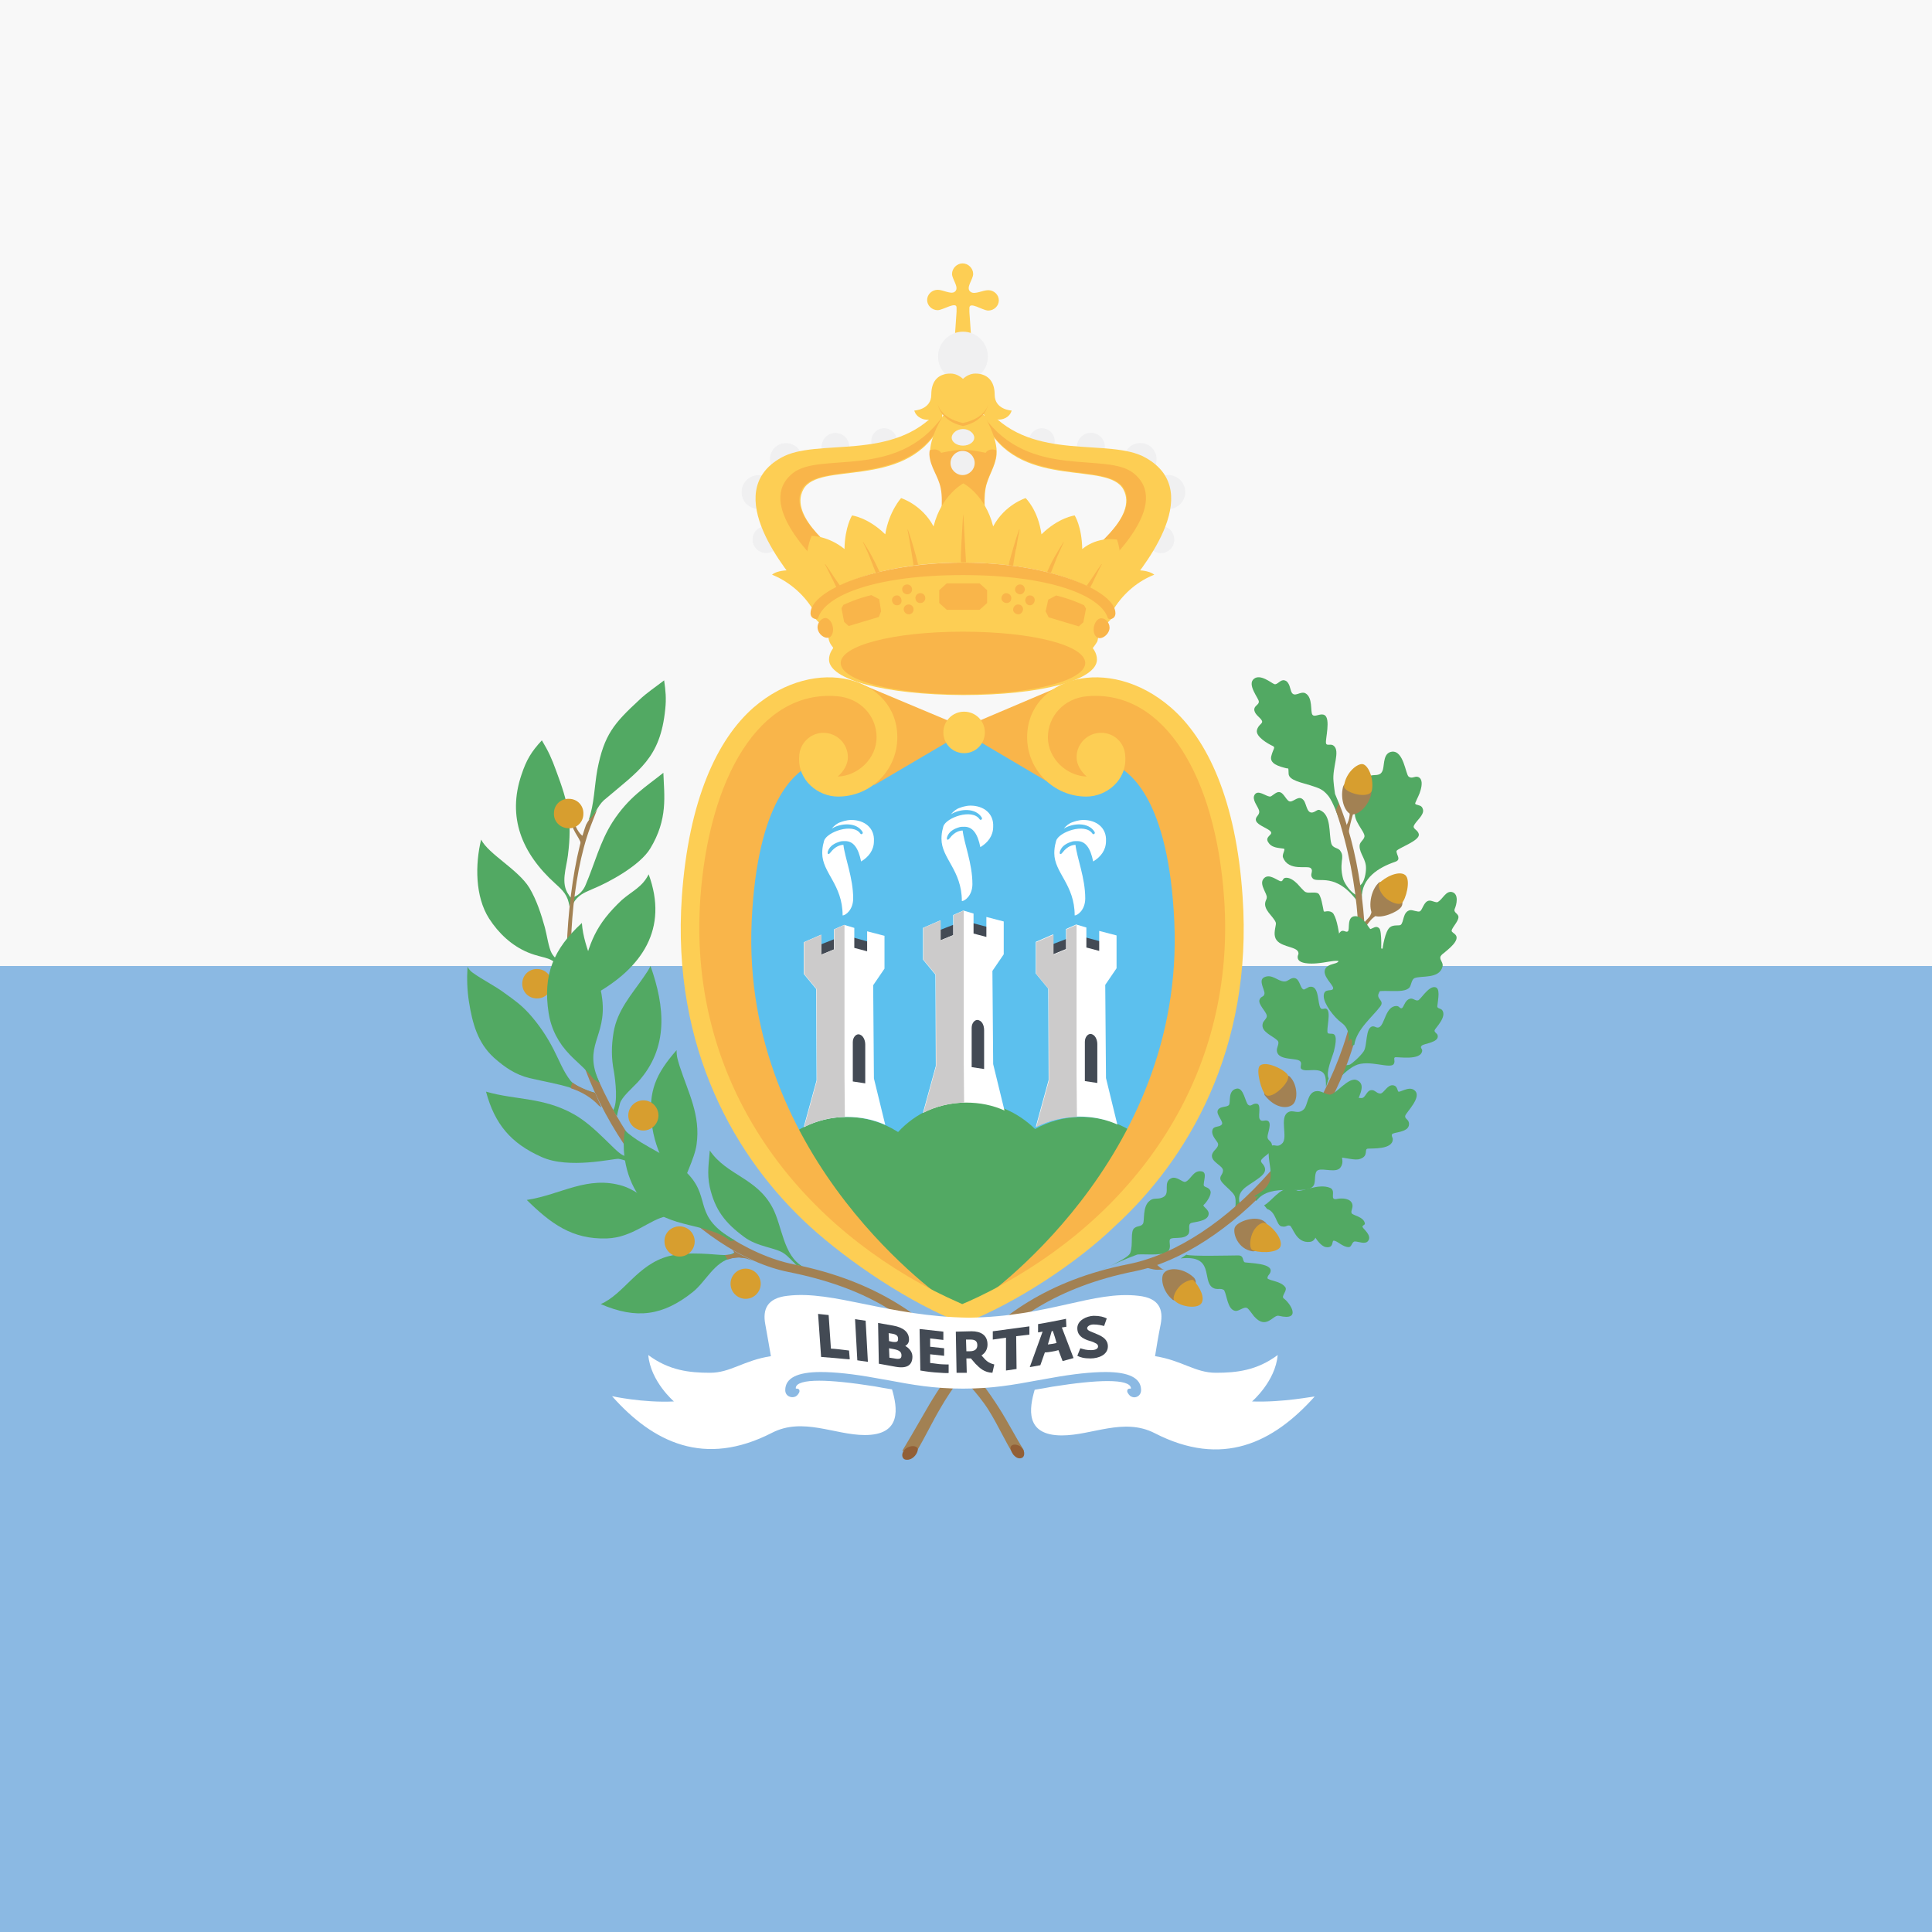 <?xml version="1.0" encoding="utf-8"?>
<!-- Generator: Adobe Illustrator 17.1.0, SVG Export Plug-In . SVG Version: 6.00 Build 0)  -->
<!DOCTYPE svg PUBLIC "-//W3C//DTD SVG 1.1//EN" "http://www.w3.org/Graphics/SVG/1.1/DTD/svg11.dtd">
<svg version="1.1" class="flag-sm" xmlns="http://www.w3.org/2000/svg" xmlns:xlink="http://www.w3.org/1999/xlink" x="0px" y="0px"
	 viewBox="0 0 512 512" style="enable-background:new 0 0 512 512;" xml:space="preserve">
<style type="text/css">
	.flag-sm .st0{fill:#8BB9E3;}
	.flag-sm .st1{fill:#F8F8F8;}
	.flag-sm .st2{fill:#52A963;}
	.flag-sm .st3{fill:#A28153;}
	.flag-sm .st4{fill:#F0F0F1;}
	.flag-sm .st5{fill:#D79E2F;}
	.flag-sm .st6{fill:#925F36;}
	.flag-sm .st7{fill:#FFFFFF;}
	.flag-sm .st8{fill:#FDCE54;}
	.flag-sm .st9{fill:#F9B54A;}
	.flag-sm .st10{fill:none;stroke:#FFFFFF;stroke-width:12.071;}
	.flag-sm .st11{fill:#5CC0EE;}
	.flag-sm .st12{fill:#434A54;}
	.flag-sm .st13{fill:#CCCBCB;}
</style>
<g>
	<rect x="0" y="256" class="st0" width="512" height="256"/>
	<rect x="0" y="0" class="st1" width="512" height="256"/>
	<g>
		<path id="path250_1_" class="st2" d="M151.9,239.4l0.2-1.7c1.4-0.5,2.6-1.9,3.1-3.2c2.4-5.6,3.8-11.4,7.1-16.6
			c4.3-6.7,8.9-9.4,13.5-13.1c0.2,6,1.3,12.2-3.5,20.1c-2.7,4.4-10.6,8.8-15.5,10.8C154.7,236.6,153.1,237.3,151.9,239.4
			L151.9,239.4z"/>
		<path id="path296_1_" class="st2" d="M151.6,238l-0.7,2.2c-0.4-2.9-1.6-4.1-3.7-6c-9-8.1-12.8-17.7-9-28.9
			c1.3-3.9,2.6-6.1,5.4-9.1c1.8,3,2.6,4.8,3.8,8.1c3.1,8.3,4.3,13,3.1,22.4c-0.4,3.3-2,7.4,0.2,10.4
			C150.9,237.5,151.2,237.9,151.6,238L151.6,238z"/>
		<path id="path188_1_" class="st2" d="M211,335.2c-0.8-0.8-2.3-2.4-3.2-3c-2.2-1.6-7-1.7-10.6-4.4c-5-3.7-7.7-7.1-9.1-13.2
			c-0.8-3.7-0.2-6.6,0-9.7c4.5,6.6,12.4,7.2,16.6,15.1c2.6,4.8,2.8,12.7,8.1,15.7L211,335.2L211,335.2z"/>
		<path id="path264_1_" class="st2" d="M162.5,294.2c1.3-2,0.6-7.8,0.2-10.2c-0.7-3.6-0.7-6.7-0.1-10.4c1-5.9,4.7-9.9,8-14.7
			c0.7-1,1.3-1.9,1.8-2.9c3.8,10.8,4.9,21.7-3.4,30.8c-1.3,1.4-4.3,4-4.7,5.6c-0.2,0.9-0.7,2.5-0.8,3.4l-0.6-0.8L162.5,294.2z"/>
		<path class="st3" d="M158.3,214.4c-0.1,0.4-2,2.2-3,4.2c-4.8,13.3-6.3,38.6-4.4,49.4c5.6,33.3,33.9,64.3,58.1,69.1
			c20.5,4.1,32.3,12,41.2,22.5c4.2,4.9,9,9.6,11.8,14.1c2.5,4,4.4,8.3,6.6,11.8c0.3,0.5,3-0.7,2.7-1.2c-2-3.2-4.1-7.3-6.5-11.1
			c-2.8-4.4-6.2-9-10.4-13.7c-9-10.2-22-20-43.9-24.4c-25.3-5.1-52.7-36.5-58.4-70c-1.8-10.6-0.8-32.3,4.4-46.1L158.3,214.4z"/>
		<path id="path540_1_" class="st4" d="M230.9,116.9c0-1.9,1.5-3.4,3.4-3.4c1.9,0,3.4,1.5,3.4,3.4c0,1.9-1.5,3.4-3.4,3.4
			C232.5,120.4,230.9,118.8,230.9,116.9z"/>
		<path id="path24_1_" class="st2" d="M360.9,238l-0.7-3.2c0.2-0.1,0.4-0.3,0.5-0.4c0.9-0.8,1.3-3.1,1.3-4.2c0.1-2.5-1.7-3.9-1.7-6
			c0-1.1,1.1-1.5,1.3-2.5c0.2-1.3-3.3-4.4-2.4-6.8c0.6-1.7,2.2-0.8,2.8-2.9c0.5-1.9-1.1-5.2,0.9-6.3c1.2-0.7,3,0.4,3.6-1.8
			c0.4-1.6,0.1-4.4,2.4-4.7c3.1-0.3,3.6,6,4.4,6.6c0.9,0.7,1.6-0.2,2.5,0.1c1.3,0.5,1,2.3,0.7,3.4c-0.3,1.2-0.9,2.2-1.4,3.4
			c-0.1,0.2-0.1,0.4,0.2,0.5c0.8,0.3,1.5,0.2,1.8,1.3c0.4,1.5-1.9,3.1-2.4,4.3c-0.4,0.9,1.1,1.1,1.3,2.3c0.3,1.7-5.4,3.6-5.9,4.4
			c-0.1,1.1,1.4,2.3-0.4,2.9C365.3,229.9,360.8,232.7,360.9,238L360.9,238z"/>
		<path id="path36_1_" class="st3" d="M361.3,247.2c0.5-1.5,0.8-2,2-3.4c0.6-0.7,2.1-1.7,2.1-1.7l-1.9-0.6c0,0-0.1,0.9-0.7,1.6
			c-0.7,0.8-1.8,1.9-1.8,1.9L361.3,247.2z"/>
		<path id="path50_1_" class="st2" d="M359.7,237.3l0.4,2.1c-6-8.6-10.9-5.2-12.2-6.6c-1-1.1,0.3-1.8-0.5-2.7
			c-0.8-0.9-5.9,1-7.4-2.9c-0.3-0.8,0.8-2.2,0.2-2.3c-1.3-0.2-3-0.2-3.9-1.4c-0.4-0.5-0.7-1.1-0.2-1.7c0.2-0.3,0.5-0.5,0.7-0.8
			c0.8-1.2-4-2.1-4-3.8c0-1,1.3-1.3,0.8-2.6c-0.4-1.1-1.9-2.8-1.1-4c0.9-1.4,2.9,0.4,4,0.5c0.5,0.1,1.5-1.2,2.4-1.2
			c1.4,0,2,2.6,3.1,2.5c1.1-0.1,2.3-1.8,3.5-0.3c0.8,1,0.8,3.9,2.7,3.1c0.5-0.2,1.1-0.8,1.6-0.5c3.1,1.3,2.3,6.2,3,8.8
			c0.4,1.4,1.9,1.1,2.4,2c0.3,0.4,0.5,0.9,0.5,1.4c0,0.4,0,0.8-0.1,1.3c-0.2,1.7-0.1,3.2,0.4,4.9
			C356.5,234.5,358.3,236.9,359.7,237.3L359.7,237.3z"/>
		<path id="path58_1_" class="st2" d="M361.5,263.6c1.2-0.1,2-2.3,2.4-3.3c0.5-1.3,0.7-2.6,0.8-3.9c0.1-2-1.3-5.5,1.7-5
			c0,0,0.6-4.7,2-5.7c0.9-0.7,2.4-0.3,2.8-0.6c0.9-0.7,0.5-3.5,2.5-3.9c0.7-0.1,2.1,0.6,2.6,0.3c0.7-0.4,1-2.5,2.3-2.8
			c0.8-0.2,2,0.7,2.5,0.3c1.2-0.7,2.1-3,3.7-2.6c1.9,0.5,1.2,3.4,0.7,4.5c-0.3,0.8,0.6,1.1,0.9,1.7c0.6,1.1-1.5,3-1.7,4
			c-0.1,0.4,0.8,0.8,1,1.1c1.4,1.5-2.2,4.1-3.1,4.9c-0.3,0.2-0.9,0.7-0.9,1.1c-0.1,0.8,0.8,1.4,0.6,2.4c-0.8,3.4-5.6,2.4-7.4,3.1
			c-0.8,0.3-0.9,1.8-1.3,2.4c-1.5,2.1-8.1,0.1-9.9,1.7c-1.1,1-1.9,2.6-2.5,3.9L361.5,263.6L361.5,263.6z"/>
		<path id="path74_1_" class="st3" d="M371.3,240.4c-1,1.4-5.5,3.2-7.2,2.2c-1.4-0.8-1.4-6,1.2-8.6
			C367,232.4,373.2,237.9,371.3,240.4L371.3,240.4z"/>
		<path id="path78_1_" class="st5" d="M372.4,231.9c1.6,1.3,0.1,6.6-0.9,7.4c-0.8,0.7-3.2-0.2-4.6-1.6c-1.2-1.2-1.8-3-1.4-3.6
			C367,232.4,370.8,230.6,372.4,231.9L372.4,231.9z"/>
		<path id="path88_1_" class="st2" d="M358.9,258.2c-3.4-5.2-4.9-3.3-10-2.9c-1.2,0.1-5.1,0.3-5-1.7c0-0.6,0.4-0.7,0.1-1.4
			c-0.7-1.5-5.4-1.2-6.1-3.9c-0.4-1.4,0.4-3.3,0.2-3.8c-0.6-1.7-3.5-3.4-2.7-5.7c0.1-0.3,0.3-0.6,0.3-0.9c0.2-1-1.9-3.3-1-4.8
			c1.1-1.7,2.9-0.4,4.3,0.3c1,0.5,0.8-0.4,1.4-0.7c1.2-0.4,2.6,0.7,3.4,1.5c0.4,0.4,1.8,2.1,2.2,2.2c0.8,0.4,2.2-0.1,3.2,0.3
			c0.9,0.3,1.4,3.9,1.6,4.8l0.2,0.1c0.8-0.2,1.9-0.2,2.4,0.6c2.1,3.5,1.1,11.8,5.7,14.4L358.9,258.2L358.9,258.2z"/>
		<path id="path106_1_" class="st3" d="M327.4,321c0.1-0.6,0.3-1.8,0.6-1.9c0.3-0.1,0.5,0.2,0.7,0.5c-0.1,0.2-0.3,0.7-0.6,1.1
			l-0.7,0.6c0,0,0-0.1,0-0.1l0,0L327.4,321L327.4,321z"/>
		<path id="path110_1_" class="st2" d="M327.3,320.8c0.1-1.1,0.3-2.5,0-3.6c-0.4-1.5-3.8-3.5-3.9-4.8c-0.1-0.8,0.6-1.1,0.7-2.1
			c0.2-1.4-3.3-2.3-2.9-4.3c0.3-1.2,1.8-1.8,1.6-2.9c-0.1-0.6-1.9-2.1-1.5-3.6c0.3-1.2,1.7-0.7,2.4-1.4c0.9-0.7-1.7-2.8-0.9-4
			c0.6-1,2.4-0.6,2.9-1.3c0.5-0.7-0.4-3.8,2-4.3c1.9-0.4,2.3,3.7,3.1,4.3c0.8,0.6,1.1-0.5,2.3-0.3c1.2,0.2,0.3,3.1,0.7,4
			c0.5,1,1.3,0.2,2.1,0.5c1.3,0.5,0,3.3,0,4.3c0,1,1.1,1,1.2,2.2c0.2,2-1.7,2.5-2.7,3.7c-0.3,0.3-0.3,0.6,0,1
			c1.8,1.9,0.5,3.1-1.2,4.3c-2.7,2-5.9,3-4.5,7L327.3,320.8L327.3,320.8z"/>
		<path id="path112_1_" class="st3" d="M327.5,320.6c0.1-0.6,0.3-1.4,0.6-1.6c0.3-0.1,0.5,0.2,0.7,0.5L327.5,320.6z"/>
		<path id="path132_1_" class="st3" d="M337.5,286.6c1.7-1.3,3.7-2,4.4-1.2c2,2.1,2.1,6.1,0.7,7.3c-1.4,1.2-4.6,1.1-7.4-2.4
			C334.6,289.5,335.7,287.9,337.5,286.6z"/>
		<path id="path136_1_" class="st5" d="M341.3,284.9c0.9,1.7-4.1,6.5-5.8,5.3c-1.2-0.8-2.8-6.8-1.6-7.8
			C335.5,281,340.5,283.5,341.3,284.9L341.3,284.9z"/>
		<path id="path142_1_" class="st2" d="M354,306.7c2.5-0.1,5,1,6.5,0.4c2.3-0.8,0.9-2.6,2-2.7c1.1-0.1,6.6,0.3,6.6-2.5
			c0-0.5-0.4-0.7-0.2-1.3c0.2-0.6,4.4-0.4,4.5-2.6c0.1-1.4-1.2-1.4-1-2.3c0.2-0.9,4.7-5.1,2.4-6.8c-1.5-1.2-4,0.9-4.3,0.3
			c-0.3-0.8-0.4-1.5-1.4-1.6c-1.5-0.1-2.4,2.2-3.3,2.2c-1,0-1.4-1-2.4-0.9c-1.3,0.1-1.5,2.1-2.6,2.1c-1.1,0-2.8-0.6-2.8-0.6
			l-5.6,16.4C352.5,306.8,353.4,306.7,354,306.7z"/>
		<path id="path162_1_" class="st2" d="M181.4,322c-1.5,0.1-3.2,0.1-4.7,0.3c-4.5,0.8-9,5.7-15.9,5.9c-9.2,0.3-14.9-4-21.2-10.2
			c9.1-1.4,16.1-6.6,25.5-3.7c4.8,1.5,10.5,7.6,15,6.7L181.4,322L181.4,322z"/>
		<path id="path194_1_" class="st2" d="M169.2,307.4c0,0-2.9-0.6-4.2-1.3c-2.2-1.1-7.2-7.6-12.9-10.8c-8.2-4.6-15.3-3.7-23.3-6
			c2.3,8.6,6.6,13.7,14.7,17.3c7.2,3.3,19.1,0.4,20.4,0.5c1.3,0.1,5.4,1.8,5.4,1.8L169.2,307.4L169.2,307.4z"/>
		<path id="path196_1_" class="st2" d="M180.7,317.3c-0.4-2.6-3.3-6.2-4.5-8.6c-1.8-3.5-3.1-7.3-3.5-11.2
			c-0.9-8.4,1.1-12.9,6.6-19.2c0,1.8,0.3,2.5,0.8,4.2c2.3,7.1,5.6,13,4.5,20.8c-0.5,3.8-3.6,9.3-3.8,11.6c-0.1,1.2,0.6,2.6,1.2,3.6
			L180.7,317.3L180.7,317.3z"/>
		<path id="path208_1_" class="st2" d="M158.8,292.9c-4.1-4.8-10.8-5.4-18.5-7.2c-3.7-0.9-6.6-2.9-9.4-5.4
			c-4.3-3.9-5.7-9.1-6.6-14.7c-0.5-3.1-0.6-6.2-0.4-9.4c0.3,0.6,0.8,1.2,1.4,1.6c2.8,2,5.8,3.4,8.6,5.5c2.5,1.8,4.2,3,6.3,5.3
			c2.6,2.9,4.7,6,6.5,9.5c1.4,2.7,2.6,5.9,4.5,8.3c1,1.3,4.8,2.9,6.2,3.1L158.8,292.9L158.8,292.9z"/>
		<path id="path210_1_" class="st3" d="M151.7,286.9l-0.4,1l0,0.5c2.8,0.9,5.5,2.5,7.4,4.6l0.7,0.5l-1.7-3.9
			C156.6,289.4,153.1,288,151.7,286.9z"/>
		<path id="path214_1_" class="st5" d="M142.3,256.8c2.2,0,3.9,1.7,3.9,3.9s-1.7,3.9-3.9,3.9s-3.9-1.7-3.9-3.9
			S140.1,256.8,142.3,256.8z"/>
		<path id="path224_1_" class="st2" d="M171.9,231.7c5.3,14.4-1.7,24.8-14.5,31.9l-3.4-4.7c2.2-9.2,3.8-13.8,10.8-20.4
			C167.7,236,170.2,235.1,171.9,231.7L171.9,231.7z"/>
		<path id="path234_1_" class="st2" d="M193.6,328.9c-5.8-4.9-16.3-3.2-22.6-9.9c-4.6-4.9-6.5-12.7-5.4-19.4c5.5,4.9,12,6.3,17,11.8
			c5.9,6.5,0.9,10.9,12.1,17.3L193.6,328.9L193.6,328.9z"/>
		<path id="path248_1_" class="st2" d="M354.9,285.7c0,0,2.3-2.4,4.2-3.3c3.6-1.8,9.5,1.1,10.3-0.5c0.4-0.8-0.2-1.5,0.3-1.7
			c0.6-0.2,7,1,7.2-1.8c0-0.5-0.7-0.8-0.1-1.3c0.6-0.6,4.6-0.8,4.2-2.7c-0.1-0.6-1-0.8-0.8-1.4c0.2-0.6,3.3-3.5,2-5.3
			c-0.4-0.5-1.3-0.4-1.3-1c0.2-2,0.9-5-0.7-5.1c-1.7-0.2-3.8,3.4-4.4,3.5c-0.8,0.2-1.3-0.7-2.2-0.4c-1.4,0.4-1.6,2.5-2.2,2.5
			c-0.6,0-0.5-0.6-1.4-0.6c-2.7,0.1-3,4.5-4.3,5.5c-0.8,0.6-1.2-0.2-2-0.1c-1.9,0.4-1.3,5.1-2.3,6.6c-1,1.5-3.2,3.3-3.6,3.5
			c-0.4,0.2-1.3,0.2-1.3,0.2L354.9,285.7L354.9,285.7z"/>
		<path id="path260_1_" class="st2" d="M149.4,256l0.2,1.8c-3.6-4.8-4.8-3.4-9.7-5.4c-4.3-1.8-7.8-5.1-10.3-9
			c-3.7-5.8-3.7-14.3-2.1-20.9c2,3.9,9.8,7.9,12.8,12.8c1.9,3.2,3.1,6.9,4.1,10.5c0.5,1.8,1,5.4,1.8,6.8
			C146.8,253.7,148.4,255.2,149.4,256L149.4,256z"/>
		<path id="path268_1_" class="st2" d="M194.6,331.9c0,0-0.5,0.7-2.7,0.7s-9.1-1.1-14.7,0.3c-8.3,2.2-11.8,10-18,12.7
			c9.5,4.1,16.5,3.1,24.4-3.2c3.4-2.7,5.7-8,10.3-9c2.1-0.4,1.5-0.9,2.9-0.3L194.6,331.9L194.6,331.9z"/>
		<path id="path270_1_" class="st3" d="M192.1,332.6l0.7,1.2l1.4-0.4l0.3,0c0.8-0.1,1.4-0.2,1.9-0.1l0.7,0l-2.4-1.3
			c0,0,0.1,0.1-0.9,0.5l0,0L192.1,332.6z"/>
		<path id="path274_1_" class="st3" d="M303.8,335.9c0,0,1.7,0.6,2.9,0.6c0.8,0,2-0.1,2-0.1s-0.5,0.1-1-0.3
			c-0.2-0.1-1.4-1.2-1.4-1.2L303.8,335.9L303.8,335.9z"/>
		<path id="path288_1_" class="st2" d="M156,217.3c1.5-4.2,1.5-8.9,2.3-13.3c1.8-9.3,4.4-12.3,11.1-18.5c2.1-2,4.3-3.4,6.6-5.2
			c0.4,2.7,0.6,4.9,0.3,7.6c-1.3,13.1-6.9,16.2-16.3,24.2C158.3,213.7,157.8,215.8,156,217.3L156,217.3z"/>
		<path id="path302_1_" class="st3" d="M154.6,221.5c-0.5,0.2-2.1-2-2.3-3.5c-0.2-1.4-0.8-0.8-0.7,0.3c0.1,2.1,2.7,4.4,2.3,5.8
			C154.4,222.9,154.6,222,154.6,221.5L154.6,221.5z"/>
		<path id="path306_1_" class="st5" d="M146.8,215.5c0-2.2,1.8-3.9,4-3.8c2.2,0,3.9,1.8,3.8,4c0,2.2-1.8,3.9-4,3.8
			C148.4,219.4,146.7,217.7,146.8,215.5L146.8,215.5z"/>
		<path id="path312_1_" class="st3" d="M357.3,221.6c0,0,0-1.6,1.3-6c0.2-0.8,0.8-1.2,0.8-1.2l-2.3-0.3c0,0,0.6,0.6,0.6,1.3
			c0,2.1-1.1,3.7-1.1,3.7L357.3,221.6L357.3,221.6z"/>
		<path id="path314_1_" class="st2" d="M354.8,216.9c0,0-1.5-4.4-2.8-6c-1.4-1.7-2.3-2-4.8-2.8c-2.2-0.7-5.6-1.3-5.7-3
			c-0.1-1.7,0.1-1.4-0.6-1.5c-2-0.5-4.5-1.2-4-3.2c0.5-2,1.2-2.3,0.4-2.7c-1.3-0.6-4.6-2.5-4.2-4.2c0.4-1.7,1.9-1.7,1.2-2.7
			c-0.4-0.7-2-1.6-1.9-2.9c0.1-0.9,1.3-1.2,1.2-2c0-0.8-3.2-4.5-1.3-6c1.7-1.4,4.6,1.1,5.4,1.4c0.8,0.3,1.6-1.3,2.7-1
			c1.4,0.3,1.5,2.5,1.9,3.2c0.8,1.4,2.3-0.4,3.6,0.2c2.1,1.1,1.3,4.9,1.9,5.7c0.6,0.8,2.1-0.5,3.2,0.1c1.7,0.9,0.2,6.5,0.4,7.4
			c0.1,0.9,1.3,0.1,2,0.7c1.9,1.4-0.4,5.8,0,9.5c0.1,1.3,0.4,3.3,0.4,3.3l1,2.4L354.8,216.9L354.8,216.9z"/>
		<path id="path316_1_" class="st5" d="M170.5,291.6c2.2,0,4,1.8,4,4c0,2.2-1.8,4-4,4c-2.2,0-4-1.8-4-4
			C166.5,293.4,168.3,291.6,170.5,291.6z"/>
		<path id="path328_2_" class="st6" d="M270.7,386.4c-1.8,0.6-3.3-2.4-2.8-3.1c0.4-0.6,1.4-0.6,2.3-0.1
			C271.8,384.2,271.7,386.1,270.7,386.4L270.7,386.4z"/>
		<path id="path374_1_" class="st5" d="M180.1,325c2.2,0,4,1.8,4,4c0,2.2-1.8,4-4,4c-2.2,0-4-1.8-4-4C176,326.8,177.8,325,180.1,325
			z"/>
		<path id="path382_1_" class="st3" d="M193.8,331.1c0,0,0.4,0.2,0.6,0.5c0.2,0.3,0.3,0.6,0.2,0.8c0,0,0.1,0.2,0.4,0.5
			c0.4,0.3,0.9,0.3,1.5,0.4c0.7,0.1,1.3,0.2,1.8,0.4c0.5,0.2,1.2,0.4,1.2,0.4l-3-1.5L193.8,331.1L193.8,331.1z"/>
		<path id="path404_1_" class="st3" d="M335.3,323.9c2,1.9-1.2,8.1-3.4,7.7c-3.8-0.6-5.2-4.6-4.7-6.2
			C327.7,323.7,333.1,321.8,335.3,323.9L335.3,323.9z"/>
		<path id="path412_1_" class="st2" d="M335.8,320.4c2.4,0.7,2.4,4.3,3.8,4.6c1.4,0.3,1.3-0.4,2.2-0.2c0.8,0.2,1.6,4.8,5.4,4.3
			c1-0.1,1.4-1.1,1.4-1.1s1.4,2.3,2.8,2.5c2.1,0.3,1.5-1.6,2-1.7c0.9-0.1,2.4,1.7,4,1.7c0.9,0,0.8-1.5,1.7-1.5
			c0.9,0,2.8,0.9,3.5-0.2c1-1.4-1.3-3.1-1.5-3.6c-0.2-0.5,0.7-0.5,0.6-1c-0.3-1.8-3.3-2.1-3.5-2.7c-0.3-0.6,0.4-1.3,0.2-2.3
			c-0.4-1.7-2.8-1.7-3.9-1.5c-2.5,0.6-0.2-2.1-2-2.9c-3.1-1.3-7.6,1.2-8.7,0.7c-0.8-0.3-1.1-0.4-1.7-0.5c-2.8-0.5-5.3,3.6-7.1,4.4
			L335.8,320.4L335.8,320.4z"/>
		<path id="path426_1_" class="st2" d="M291.7,336.6c0,0,7.2-3,7.8-4.5c0.9-2.3-0.1-5.9,1.2-6.7c0.8-0.6,1.7-0.3,2.2-1.1
			c0.5-0.8-0.2-4.6,1.8-6.1c1.2-1,2.3-0.1,3.8-1.1c1.6-1.1-0.4-3.9,2-4.9c1.4-0.5,2.9,1.2,3.6,1c1.4-0.4,2.1-3.1,4.2-2.8
			c1.6,0.2,0.8,1.9,0.7,3.5c-0.1,0.9,1.4,0.5,1.8,1.8c0.3,0.9-1,2.9-1.8,3.6c-0.5,0.4,1.5,1.2,1.3,2.5c-0.2,1.9-3.8,2-4.6,2.3
			c-1.1,0.4-0.1,2-0.8,3c-1.2,1.5-4.2,0.6-4.8,1.3c-0.5,0.7,0.6,2.4-0.8,3.4c-1.4,1.1-7.1,0.4-8,0.7c-2.7,1-4.9,2-4.9,2L291.7,336.6
			L291.7,336.6z"/>
		<path id="path436_1_" class="st2" d="M352.1,285.8l-0.7,2.3c0-3.2-0.1-4.7-3.9-4.5c-0.6,0-1.2,0.1-1.8,0c-1.9-0.3-0.4-1.5-1.1-2.3
			c-0.8-1.1-5.8-0.1-6.2-2.7c-0.2-1,0.9-2.2,0.1-2.9c-1.2-1.2-4.3-2.2-3.9-4.3c0.1-0.9,1.3-1.5,1.1-2.3c-0.2-1.1-2.4-3-1.9-4.2
			c0.4-1,1.2-0.6,1.3-1.6c0.1-1-1.7-3.5-0.1-4.3c2.1-1,3.5,1,5.3,1.1c1,0.1,1.7-1.1,2.8-0.9c1.4,0.3,1.4,2.6,2.3,3
			c0.3,0.2,1.3-0.7,1.8-0.7c2.5-0.3,1.9,4.6,2.8,5.7c0.3,0.4,1,0,1.4,0.1c1.6,0.5-0.1,5.8,0.5,6.5c0.2,0.2,1,0.1,1.4,0.2
			c1.3,0.4,0.4,3.7,0.2,4.6C353,280.4,351.3,284.1,352.1,285.8L352.1,285.8z"/>
		<path id="path448_1_" class="st3" d="M354.8,212.8c1,2.4,2.3,6.1,3.2,9.5c4.3,16.2,4.7,34.9,2.8,45.6c-5.6,33.2-35.9,64.2-60.1,69
			c-20.5,4.1-32.7,13-41.3,22.5c-4.1,4.5-7.4,9-9.9,13.3c-2.5,4.2-4.2,7.9-6.4,11.6c0,0-0.1,0-0.1,0c-0.1,0.1-0.3,0.1-0.6,0.1
			c-0.5,0.1-1.1,0.2-1.7,0.2c-0.6,0-1.1,0-1.5-0.1l-0.1,0c0.3-0.5,0.6-1,0.9-1.5c2.1-3.5,4-6.9,6.4-11c2.4-4,5.3-8.3,9.2-12.7
			c9-10.1,21.7-20,43.5-24.3c25.4-5.1,54.3-36.6,60-70.1c1.8-10.9,1.8-29.8-5.1-50.2L354.8,212.8L354.8,212.8z"/>
		<path id="path458_1_" class="st5" d="M197.6,336.2c2.2,0,4,1.8,4,4c0,2.2-1.8,4-4,4c-2.2,0-4-1.8-4-4
			C193.6,338,195.4,336.2,197.6,336.2z"/>
		<path id="path466_1_" class="st2" d="M356.9,277.6c1-2.6,0.6-5.1-1.3-6.5c-2.1-1.5-4.8-5.1-4.8-7.1c0-2.4,2.4-1,2.5-2.1
			c0.1-0.9-3.2-3.4-2-5.3c0.8-1.2,2.8-1.1,3.3-1.7c0.8-1-1.3-5.6,0.4-7.7c0.9-1.2,1.6,0.1,2.2-0.4c0.6-0.4-0.4-3.9,1.9-4
			c2.2-0.1,3.8,3.5,4.1,3.4c0.7-0.2,1.5-1,2.3-0.2c0.8,0.7,0.5,6.9,0.5,6.9s1.5-0.1,1.9,0.1c2,1.2-1.6,8.2-2.5,10.2
			c-0.8,1.6,1.6,1.9,0.4,3.5c-2.1,2.8-6.3,6.1-6.9,10.2L356.9,277.6L356.9,277.6z"/>
		<path id="path468_1_" class="st3" d="M357.3,276.2c0.3-0.5,0.5-0.9,0.7-0.8c0.5,0.1,0.3,1.4,0.2,1.9l-1.3,0.4l0,0
			C357,277.1,357.2,276.7,357.3,276.2z"/>
		<path id="path478_1_" class="st2" d="M332.5,316.9c0,0,2.4-1.2,3.3-2.6c0.9-1.4,1-1.9,0.9-4c0-1.3-1.2-5.9,0.1-6.6
			c1.1-0.6,1.7,0.6,3-0.7c1.6-1.5-0.8-6.8,1.5-8.2c1.4-0.9,2.6,0.7,4.2-0.8c1.1-1,0.9-4.3,3.1-4.8c1.4-0.3,2.4,0.7,3.7,0.9
			c1.6,0.2,5.1-5,7.4-3.8c1,0.5,1.3,1.3,1.1,2.4c-0.2,1.2-0.8,2.2-1.1,3.3c-0.3,1.5,1.6,1.3,1.5,2.9c-0.2,1.5-1.9,2.9-1.9,3.8
			c0,1,1.6,1.7,1.7,3c0.2,2.4-4.9,2.5-5.3,3.8c-0.4,1.3,0.6,2.3-0.4,3.8c-1,1.7-4.6,0.2-6,0.8c-1.2,0.5-0.5,3.1-1.2,4.1
			c-1.9,2.9-11.3-1.2-15.2,4.1L332.5,316.9L332.5,316.9z"/>
		<path id="path484_1_" class="st3" d="M331.9,317.4l1.6-0.5c0,0-0.6,0.7-0.8,0.9c-0.2,0.2-0.7,0.7-0.7,0.7L331.9,317.4L331.9,317.4
			z"/>
		<path id="path500_1_" class="st3" d="M358.2,215.8c-1.7-0.3-3.1-3.9-2.3-7.2c0.8-3.1,8.1-1.1,7.5,1.8
			C362.7,213.6,359.9,216.1,358.2,215.8L358.2,215.8z"/>
		<path id="path520_1_" class="st2" d="M157.3,286c-1.5-2.2-4.6-4.7-6.3-6.5c-3-3.1-4.9-6.7-5.6-11c-1.6-10.2,1.3-17,8.8-23.9
			c0.5,7.1,4.6,13.1,5.4,20.2c1.2,10.2-5.3,12.2-0.7,22.2L157.3,286z"/>
		<path id="path532_1_" class="st4" d="M304,143c0-2,1.6-3.6,3.6-3.6c2,0,3.6,1.6,3.6,3.6c0,2-1.6,3.6-3.6,3.6
			C305.6,146.5,304,144.9,304,143z"/>
		<path id="path536_1_" class="st4" d="M305.1,130.4c0-2.5,2-4.5,4.5-4.5c2.5,0,4.5,2,4.5,4.5c0,2.5-2,4.5-4.5,4.5
			C307.1,134.9,305.1,132.9,305.1,130.4z"/>
		<path id="path544_1_" class="st7" d="M196.5,130.4c0-2.5,2-4.5,4.5-4.5c2.5,0,4.5,2,4.5,4.5c0,2.5-2,4.5-4.5,4.5
			C198.5,134.9,196.5,132.9,196.5,130.4z"/>
		<path id="path546_1_" class="st4" d="M196.5,130.4c0-2.5,2-4.5,4.5-4.5c2.5,0,4.5,2,4.5,4.5c0,2.5-2,4.5-4.5,4.5
			C198.5,134.9,196.5,132.9,196.5,130.4z"/>
		<path id="path548_1_" class="st7" d="M217.7,118.4c0-2.1,1.7-3.7,3.7-3.7c2.1,0,3.7,1.7,3.7,3.7c0,2.1-1.7,3.7-3.7,3.7
			C219.3,122.1,217.7,120.4,217.7,118.4z"/>
		<path id="path550_1_" class="st4" d="M217.7,118.4c0-2.1,1.7-3.7,3.7-3.7c2.1,0,3.7,1.7,3.7,3.7c0,2.1-1.7,3.7-3.7,3.7
			C219.3,122.1,217.7,120.4,217.7,118.4z"/>
		<path id="path552_1_" class="st7" d="M199.4,143c0-2,1.6-3.6,3.6-3.6c2,0,3.6,1.6,3.6,3.6c0,2-1.6,3.6-3.6,3.6
			C200.9,146.5,199.4,144.9,199.4,143z"/>
		<path id="path554_1_" class="st4" d="M199.4,143c0-2,1.6-3.6,3.6-3.6c2,0,3.6,1.6,3.6,3.6c0,2-1.6,3.6-3.6,3.6
			C200.9,146.5,199.4,144.9,199.4,143z"/>
		<path id="path556_1_" class="st7" d="M204,121.7c0-2.4,1.9-4.3,4.3-4.3c2.4,0,4.3,1.9,4.3,4.3c0,2.4-1.9,4.3-4.3,4.3
			C206,126,204,124.1,204,121.7z"/>
		<path id="path558_1_" class="st4" d="M204,121.7c0-2.4,1.9-4.3,4.3-4.3c2.4,0,4.3,1.9,4.3,4.3c0,2.4-1.9,4.3-4.3,4.3
			C206,126,204,124.1,204,121.7z"/>
		<path id="path560_1_" class="st4" d="M272.7,116.9c0-1.9,1.5-3.4,3.4-3.4c1.9,0,3.4,1.5,3.4,3.4c0,1.9-1.5,3.4-3.4,3.4
			C274.2,120.4,272.7,118.8,272.7,116.9z"/>
		<path id="path564_1_" class="st4" d="M285.4,118.4c0-2.1,1.7-3.7,3.7-3.7c2.1,0,3.7,1.7,3.7,3.7c0,2.1-1.7,3.7-3.7,3.7
			C287.1,122.1,285.4,120.4,285.4,118.4z"/>
		<path id="path568_1_" class="st4" d="M297.9,121.7c0-2.4,1.9-4.3,4.3-4.3c2.4,0,4.3,1.9,4.3,4.3c0,2.4-1.9,4.3-4.3,4.3
			C299.8,126,297.9,124.1,297.9,121.7z"/>
		<path id="path582_1_" class="st8" d="M220.7,171.5c0,0-0.7-0.8-0.9-1.5c-0.4-0.9-0.3-2.5-0.3-2.5l-4-4.1l7.5-7.1l14.3-4.1l18-1.3
			l18,1.3l14.3,4.1l7.5,7.1l-4,4.1c0,0,0,1.6-0.3,2.5c-0.3,0.6-1.4,2-1.4,2l-15.9-5.6l-18.2-0.8l-18.2,0.8l-16.2,5.6L220.7,171.5z"
			/>
		<path id="path588_1_" class="st8" d="M248.6,108.8c-11.9,13.7-32.1,7.1-41.6,12.5c-16.6,9.3,2.1,30.8,5.5,35l15.6-4.7
			c-6.6-5.3-19.2-14.6-15.2-21.9c4.1-7.5,26.3,0,35.8-16C250.7,110.2,249.2,108.1,248.6,108.8z"/>
		<path id="path628_1_" class="st9" d="M249.7,110.5c0,0.8-0.2,1.6-1,2.9c-9.5,16-32,8.7-36.1,16.2c-3.9,7.2,8.5,16.3,15.2,21.7
			c-1.2,0.4-2.4,0.8-3.7,1.1l-1.2,0.6l-1.7,0.5c-5.4-5.1-21.2-20-11.1-28.1C217.3,119.6,237.5,127.3,249.7,110.5L249.7,110.5z"/>
		<polygon id="polygon596_1_" class="st5" points="221.3,153.9 221,153.6 222.9,153 		"/>
		<path id="path632_1_" class="st8" d="M262,108.8c11.9,13.7,32.1,7.1,41.6,12.5c16.6,9.3-2.1,30.8-5.5,35l-15.6-4.7
			c6.6-5.3,19.2-14.6,15.2-21.9c-4.1-7.5-26.3,0-35.8-16C259.8,110.2,261.4,108.1,262,108.8L262,108.8z"/>
		<path id="path664_1_" class="st9" d="M260.8,110.5c0,0.8,0.2,1.6,1,2.9c9.5,16,32,8.7,36.1,16.2c3.9,7.2-8.5,16.3-15.2,21.7
			c1.2,0.4,2.4,0.8,3.7,1.1l1.2,0.6l1.7,0.5c5.4-5.1,21.2-20,11.1-28.1C293.2,119.6,273,127.3,260.8,110.5L260.8,110.5z"/>
		<path id="path670_1_" class="st8" d="M255.3,139h-6c0,0,0.9-5.7,0.2-9.6c-0.6-3.2-2.8-5.6-3-8.9c-0.4-4.5,3.6-10.6,3.6-10.6h5.3
			h5.3c0,0,3.8,6.1,3.4,10.6c-0.3,3.2-2.3,5.7-2.9,8.9c-0.7,3.9,0.2,9.6,0.2,9.6H255.3L255.3,139z"/>
		<path id="path672_1_" class="st9" d="M246.4,119.3c0.4-0.1,0.8-0.2,1.2-0.2c1.3,0,1.8,0.9,1.8,0.9s3.5-0.8,5.9-0.8
			c2.4,0,5.9,0.8,5.9,0.8s0.5-0.9,1.8-0.9c0.3,0,0.7,0.1,1,0.2c0,0.4,0,0.8,0,1.2l0,0c-0.3,3.2-2.3,5.7-2.9,8.9l0,0
			c-0.4,1.9-0.3,4.3-0.2,6.2l-5.7,2.7l-5.7-2.7c0.1-1.9,0.2-4.3-0.2-6.2l0,0c-0.6-3.2-2.8-5.6-3-8.9l0,0
			C246.3,120.1,246.3,119.7,246.4,119.3L246.4,119.3z"/>
		<path id="path690_1_" class="st8" d="M261.9,76.9c1.5,0,2.8,1.2,2.8,2.7c0,1.5-1.3,2.7-2.8,2.7s-5.1-2.6-5-0.6l0,1l0.6,8.6
			c2.5,0.6-7.1,0.6-4.6,0l0.6-8.7l0-1c0.1-1.9-3.6,0.6-5,0.6c-1.5,0-2.8-1.2-2.8-2.7c0-1.5,1.3-2.7,2.8-2.7c1.4,0,3.4,1.2,4.4,0.6
			c1.6-1-0.6-3.3-0.6-4.8c0-1.5,1.3-2.8,2.8-2.8c1.5,0,2.8,1.3,2.8,2.8c0,1.5-2.2,3.8-0.6,4.8C258.4,78.1,260.4,76.9,261.9,76.9
			L261.9,76.9z"/>
		<path id="path692_1_" class="st4" d="M248.6,94.5c0-3.7,3-6.6,6.6-6.6c3.7,0,6.6,3,6.6,6.6s-3,6.6-6.6,6.6
			C251.6,101.1,248.6,98.2,248.6,94.5z"/>
		<line id="line702_1_" class="st10" x1="287.1" y1="180.8" x2="287.1" y2="180.8"/>
		<path id="path708_1_" class="st8" d="M219.7,174.8c0-6.7,14.7-11,35.5-11c20.8,0,35.5,4.3,35.5,11c0,5.4-14.7,9.4-35.5,9.4
			C234.4,184.1,219.7,180.1,219.7,174.8z"/>
		<path id="path734_1_" class="st9" d="M222.8,175.7c0-4.6,13.8-8.3,32.4-8.3c18.7,0,32.4,3.7,32.4,8.3s-13.8,8.3-32.4,8.3
			C236.6,184,222.8,180.3,222.8,175.7z"/>
		<path id="path752_2_" class="st9" d="M233.5,162l-0.5-3.2l-2.1-1.1c0,0-2.3,0.6-3.7,1.1c-1.5,0.5-3.7,1.5-3.7,1.5l-0.5,0.9
			l0.7,3.6l1.2,1.1l8-2.4L233.5,162L233.5,162z"/>
		<path id="path772_2_" class="st9" d="M242.6,158.6c-0.1-0.7,0.5-1.4,1.2-1.4c0.7-0.1,1.4,0.5,1.4,1.2c0.1,0.7-0.5,1.4-1.2,1.4
			C243.3,159.9,242.7,159.4,242.6,158.6z M239.5,161.6c-0.1-0.7,0.5-1.4,1.2-1.4c0.7-0.1,1.4,0.5,1.4,1.2c0.1,0.7-0.5,1.4-1.2,1.4
			C240.2,162.8,239.6,162.3,239.5,161.6L239.5,161.6z M236.4,159.2c-0.1-0.7,0.5-1.4,1.2-1.4c0.7-0.1,1.2,0.5,1.3,1.2
			c0.1,0.7-0.3,1.4-1.1,1.4C237.1,160.5,236.5,159.9,236.4,159.2L236.4,159.2z M239.1,156.3c-0.1-0.7,0.5-1.4,1.2-1.4
			c0.7-0.1,1.4,0.5,1.4,1.2c0.1,0.7-0.5,1.4-1.2,1.4C239.8,157.5,239.1,157,239.1,156.3L239.1,156.3z"/>
		<path id="path782_1_" class="st8" d="M215.3,161.3c-2.7-4.3-6.7-7.4-10.7-9c0.9-0.8,2.6-1.1,4.4-1.2c2.1-0.1,3.8,0.1,5.2,0.8
			c-1.4-4.9,0.9-9.9,0.9-9.9s4.4,0,8.7,3.5c0.1-5.9,2-8.9,2-8.9s4.2,0.5,8.8,5c1-6.1,4.2-9.6,4.2-9.6s5.5,1.7,8.6,7.5
			c2.1-8.4,7.9-11.4,7.9-11.4s5.8,3,7.9,11.4c3.1-5.8,8.6-7.5,8.6-7.5s3.3,3.1,4.2,9.6c4.6-4.5,8.8-5,8.8-5s1.9,2.9,2,8.9
			c4.3-3.5,9.2-2.5,9.2-2.5s1.7,4.1,0.3,8.9c1.5-0.7,3.2-1,5.2-0.8c1.8,0.1,3.4,0.4,4.4,1.2c-4.1,1.6-8,4.7-10.7,9
			c-3-6.1-19.1-12.2-40-12.2C234.4,149,218.3,155.2,215.3,161.3L215.3,161.3z"/>
		<path id="path786_2_" class="st9" d="M220.5,153.3c-0.7-1.5-1.9-3.8-1.9-3.8c0,0,0-0.1,0.1,0c0,0,1.5,2.1,2.3,3.4
			c0.5,0.7,1.1,1.6,1.6,2.3 M222.6,155.2l-0.9,0.5c-0.4-0.7-0.8-1.7-1.2-2.4"/>
		<path id="path794_2_" class="st9" d="M230.5,147.7c-0.6-1.6-1.8-4-1.8-4c0,0,0-0.1,0.1,0c0,0,1.6,2.4,2.4,4
			c0.7,1.3,1.7,3.4,1.9,3.9 M233.1,151.6l-1,0.2c0,0-1-2.6-1.6-4.1"/>
		<polygon id="polygon810_1_" class="st9" points="248.9,159.8 248.9,156.4 250.9,154.6 259.6,154.6 261.6,156.4 261.6,159.8
			259.6,161.6 250.9,161.6 		"/>
		<path id="path858_1_" class="st9" d="M214.8,162.5c0-6,17.3-13.4,40.4-13.4c23.1,0,40.4,7.5,40.4,13.4c0,1.7-1.8,1.8-2,1.3
			c-1.9-6-15.4-11.4-38.4-11.4c-23.1,0-36.5,5.3-38.4,11.4C216.6,164.3,214.8,164.1,214.8,162.5L214.8,162.5z"/>
		<path id="path862_1_" class="st8" d="M260.6,109.8h-0.4c-1,0.9-2.5,1.8-5,2.4c-2.4-0.5-4-1.5-5-2.4h-0.3c0,0-3.7,2.7-6.4,0.7
			c-1-0.7-1.2-1.7-1.2-1.7s4.5-0.2,4.5-4.2c0-4,2.2-5.6,5.1-5.6c1.3,0,2.4,0.6,3.3,1.4c0.9-0.8,2-1.4,3.3-1.4c2.9,0,5.1,1.7,5.1,5.6
			c0,4,4.5,4.2,4.5,4.2s-0.2,1-1.2,1.7C264.3,112.4,260.6,109.8,260.6,109.8L260.6,109.8z"/>
		<path id="path880_1_" class="st11" d="M254.1,192.6c11.9-0.2,63.3-8.8,63.3,62.5c0,68.2-62.2,95.3-62.2,95.3S193,324.1,193,249.9
			C193,183.7,254.1,192.6,254.1,192.6z"/>
		<path id="path882_1_" class="st2" d="M274.3,299.2c3.6-2,7.8-3.2,12.3-3.2c7.3,0,13.8,3.1,18.4,8c-18.2,32.6-49.8,46.4-49.8,46.4
			l0,0c0,0-30.8-13-49.1-46.6c4.6-4.8,11.1-7.8,18.3-7.8c5,0,9.7,1.5,13.6,4c4.6-5,11.2-8.1,18.5-8.1
			C263.5,291.9,269.7,294.7,274.3,299.2L274.3,299.2z"/>
		<g>
			<g>
				<path class="st7" d="M225.6,217.3L225.6,217.3c-0.3,0-1.3,0-2.9,0.6c-0.9,0.3-1.6,0.9-2.3,1.7c2.4-1.5,6.6-1.8,8.2,0.9
					c0.1,0.2,0,0.4-0.1,0.5c-0.2,0.1-0.4,0.1-0.5-0.1v0c-2-2.9-8.9-0.4-9.6,1.9c0,0.1-0.1,0.2-0.1,0.4c-0.3,1-0.4,2-0.4,2.9
					c0,5.2,5.4,8.3,5.4,16.5c0.8,0,2.8-1.5,2.8-4.5c0-5.5-2.2-10.7-2.6-14.3c0,0,0,0,0,0.1c-0.7,0-2.1,0.3-3.4,2
					c-0.6,0.8-0.9,0.4-0.7-0.3v0c0.5-1.5,1.9-2.2,3.3-2.6c0.3-0.1,0.9-0.1,1.3-0.1c2.2,0,3.5,1.9,4.2,5.4c2-1.2,3.4-3,3.4-5.4
					C231.8,219.4,229.1,217.3,225.6,217.3z"/>
			</g>
			<polygon id="polygon936_3_" class="st12" points="217,256.9 217,250.5 223.8,247.8 230.6,249.7 230.6,256.9 			"/>
			<path id="path938_3_" class="st7" d="M231.6,285.8l3,12.3c-3.1-1.4-6.5-2.1-10.2-2.1c-4.1,0-8,1-11.4,2.7l3.4-12.4l-0.1-24.2
				l-3.3-4v-8.4l4.6-2v5.3l3.4-1.4v-5.3l2.7-1.2l2.7,0.8v5.3l3.4,0.9v-5.3l4.6,1.2v8.7l-3,4.4L231.6,285.8L231.6,285.8z"/>
			<path id="path940_3_" class="st13" d="M223.8,284.8v-25.3v-5.4v-9l0,0l-2.7,1.2v5.3l-3.4,1.4v-5.3l-4.6,2v8.4l3.3,4l0.1,24.2
				l-3.4,12.4c3.3-1.7,6.9-2.6,10.8-2.7v-0.1L223.8,284.8L223.8,284.8z"/>
			<path id="path966_3_" class="st12" d="M229.3,276.8v10.3l-3.3-0.5l0-10.4c0-1.3,0.8-2.1,1.5-2.1
				C228.7,274.2,229.3,275.6,229.3,276.8L229.3,276.8z"/>
		</g>
		<path id="path994_1_" class="st9" d="M327.8,244.2c0-30.1-12-62.8-35.7-62.8c-8.1,0-16.8,4.2-16.8,12.1c0,7.9,4.6,13.7,11.6,13.7
			c6.9,0,9.5-4.1,9.5-4.1c2.9,1.9,13.3,8.4,14.8,41.1c2.9,63.6-51.8,100.7-51.8,100.7S327.8,315.8,327.8,244.2L327.8,244.2z"/>
		<path id="path1008_1_" class="st9" d="M226.8,180.7l28.6,12v1.4l-23.8,14c0,0,3.2-8.1,2.6-13.4
			C233.7,188.8,226.8,180.7,226.8,180.7L226.8,180.7z"/>
		<path id="path1016_1_" class="st9" d="M284,180.6l-28.5,12.1v1.4l23.7,14c0,0-3.2-8.1-2.6-13.4C277.1,188.8,284,180.6,284,180.6
			L284,180.6z"/>
		<path id="path1022_1_" class="st9" d="M182.6,244.2c0-30.1,12-62.8,35.7-62.8c8.1,0,16.8,4.2,16.8,12.1c0,7.9-4.6,13.7-11.6,13.7
			c-6.9,0-9.5-4.1-9.5-4.1c-2.9,1.9-13.3,8.4-14.8,41.1c-2.9,63.6,51.8,100.7,51.8,100.7S182.6,315.8,182.6,244.2L182.6,244.2z"/>
		<path id="path1034_1_" class="st8" d="M250,194.1c0-3,2.4-5.5,5.5-5.5c3,0,5.5,2.4,5.5,5.5c0,3-2.4,5.5-5.5,5.5
			C252.4,199.6,250,197.1,250,194.1L250,194.1z"/>
		<path id="path1052_1_" class="st8" d="M255.2,350.8c-14.1-5.4-30.4-16.5-40.6-25.8c-19.4-17.7-36.7-47-33.9-87.4
			c1.8-25.5,9.3-41.6,19-50.1c16.7-14.4,38.1-7.9,38.1,7.9c0,8.7-7,15.7-15.7,15.7c-5.3,0-10.8-4.3-10.3-10.7c0.1-3.4,3-6.2,6.4-6.2
			c3.6,0,6.5,2.9,6.5,6.5c0,2-1.3,3.9-2.7,5.1c5.5-0.2,10.3-4.9,10.3-10.4c0-5.7-4.3-10.4-10.5-10.9c-20.6-1.7-33.9,21.7-36.2,53.5
			c-3.2,45.2,21.4,81.7,58.4,102.2c5.2,2.9,9.3,4.6,11,5.4c1.7-0.7,5.8-2.5,11-5.4c37-20.5,61.6-57,58.4-102.2
			c-2.2-31.8-15.6-55.2-36.2-53.5c-6.2,0.5-10.5,5.3-10.5,10.9c0,5.5,4.8,10.2,10.3,10.4c-1.4-1.2-2.7-3.1-2.7-5.1
			c0-3.6,2.9-6.5,6.5-6.5c3.5,0,6.3,2.7,6.4,6.2c0.5,6.4-5,10.7-10.3,10.7c-8.7,0-15.7-7.1-15.7-15.7c0-15.8,21.5-22.3,38.1-7.9
			c9.7,8.4,17.3,24.6,19,50.1c2.8,40.4-14.5,69.7-33.9,87.4C285.7,334.4,269.3,345.4,255.2,350.8L255.2,350.8z"/>
		<path class="st7" d="M331.8,371.4c0,0,6.2-5.3,6.8-12.3c-5.5,4.1-10.9,4.7-16.4,4.7c-5.5,0-9-3.3-16.1-4.4c0.4-2.5,0.8-5,1.5-8.5
			c0.7-3.8-0.3-6.9-5.9-7.5c-12-1.4-23.6,5.5-44.9,5.8c-21.4-0.3-36-7.3-48.1-5.8c-5.5,0.6-6.6,3.7-5.9,7.5c0.6,3.5,1.1,6,1.5,8.5
			c-7.2,1.1-10.7,4.4-16.1,4.4c-5.5,0-10.9-0.6-16.4-4.7c0.6,7,6.8,12.3,6.8,12.3c-8.3,0.4-16.4-1.4-16.4-1.4
			c10.9,12.3,24.5,18.9,42.4,9.7c8.2-4.2,16.6,0.6,24.6,0.6c9.9,0,8.6-7.3,7.2-12.1c-0.8-0.1-1.6-0.3-2.4-0.4l-2.2-0.4
			c-6.3-1-11.3-1.5-14.7-1.5c-3.8,0-6,0.6-6.2,1.8c0,0.2,0,0.2,0,0.3c0,0,0.1,0,0.3,0c0.2,0,0.5,0.1,0.6,0.3c0.1,0.2,0.1,0.5,0,0.7
			c-0.1,0.2-0.4,0.8-1,1.1c-1.1,0.5-2.7-0.1-2.7-1.7c0-3.2,3.2-4.8,9.4-4.8c3.7,0,8.6,0.5,14.6,1.6c1.2,0.2,2.3,0.4,3.4,0.6
			c6.4,1.2,12,2.2,19.7,2.2c0,0,0,0,0,0c7.8,0,13.3-1,19.8-2.2c1.1-0.2,2.2-0.4,3.4-0.6c6-1.1,10.9-1.6,14.6-1.6
			c6.2,0,9.4,1.6,9.4,4.8c0,1.2-0.9,1.9-1.8,1.9c-0.3,0-0.6-0.1-0.8-0.2c-0.5-0.2-0.9-0.9-1-1.1c-0.1-0.2-0.1-0.5,0-0.7
			c0.1-0.2,0.3-0.3,0.6-0.3c0.2,0,0.3,0,0.3,0c0,0,0-0.1,0-0.2c-0.2-1.2-2.3-1.8-6.2-1.8c-3.5,0-8.4,0.5-14.7,1.5l-2.2,0.4
			c-0.8,0.1-1.6,0.3-2.4,0.4c-1.4,4.8-2.7,12.1,7.2,12.1c8,0,16.4-4.8,24.6-0.6c17.9,9.2,31.4,2.6,42.4-9.7
			C348.2,370,340.1,371.7,331.8,371.4z"/>
		<path id="path1076_1_" class="st12" d="M221.3,359.9c-1.4-0.1-3.7-0.3-3.7-0.3l-0.8-11.4l2.8,0.3l0.6,8.9c0.3,0,1.5,0.1,2.3,0.2
			c0.9,0.1,2.5,0.3,2.5,0.3l0.2,2.3C225,360.3,222.7,360,221.3,359.9z"/>
		<path id="path1078_1_" class="st12" d="M247.7,363.7c-1.5-0.1-3.8-0.5-3.8-0.5l-0.1-5.5l-0.1-5.5l6.3,0.7l0,1.1l0,1.1l-3.5-0.4
			l0,2.2l3.7,0.4l0,2l-3.7-0.4l0,2.3c0.3,0,1.5,0.2,2.4,0.3c1,0.1,2.5,0.1,2.5,0.1l0,2.2C251.6,364,249.2,363.8,247.7,363.7
			L247.7,363.7z"/>
		<polygon id="polygon1080_1_" class="st12" points="272.8,353.7 269.3,354.1 269.4,362.8 266.6,363.2 266.6,354.5 263.1,355
			263.1,352.8 272.8,351.5 		"/>
		<path id="path1082_1_" class="st12" d="M289,360c-1.8,0-2.7-0.3-3.5-0.7l0.8-2c1,0.3,1.6,0.5,2.8,0.5c1.3,0,1.9-0.4,1.9-1
			c0-0.4-0.3-0.7-0.8-0.9c-0.5-0.3-1.2-0.5-1.9-0.7c-1.4-0.5-2.8-1.3-2.8-3.2c0-2.1,2.4-3.2,4.3-3.3c1.7,0,2.7,0.3,3.5,0.7l-0.7,2
			c-0.8-0.2-1.7-0.4-2.8-0.4c-1.1,0-1.7,0.6-1.7,1c0,0.3,0.3,0.6,0.8,0.8c0.5,0.2,1.2,0.5,1.9,0.8c1.4,0.6,2.8,1.4,2.8,3.2
			C293.6,359,291.2,360,289,360L289,360z"/>
		<path id="path1084_1_" class="st12" d="M235.6,355.4l0.9,0.2c1.4,0.2,1.5-0.2,1.5-0.8c0-0.7-0.3-1.2-1.8-1.4l-0.7-0.1L235.6,355.4
			L235.6,355.4z M235.7,359.8l1.3,0.2c1.5,0.3,1.9,0,1.9-0.8c0-0.9-0.5-1.4-2.2-1.7l-1.1-0.2L235.7,359.8L235.7,359.8z M237.3,362.2
			l-4.4-0.8l-0.2-10.8l4,0.7c2.7,0.5,4.2,1.7,4.2,3.7c0,0.9-0.5,1.4-1,1.7c0.8,0.4,1.9,1.4,1.9,2.8
			C241.8,361.6,240.6,362.8,237.3,362.2L237.3,362.2z"/>
		<polygon id="polygon1086_1_" class="st12" points="230,360.9 227.2,360.5 226.6,349.6 229.4,350 		"/>
		<path id="path1116_1_" class="st12" d="M256.9,358.1c1.5,0,2.1-0.6,2.1-1.6c0-1-0.5-1.5-1.8-1.5l-1.2,0l0.1,3.1L256.9,358.1
			L256.9,358.1z M263,363.8c-2.2-0.1-3.3-1.2-4.5-2.4l-1.2-1.4c-0.2,0-0.4,0-0.5,0l-0.7,0l0.1,3.8l-2.7,0l-0.2-10.9l4.2-0.1
			c2.4,0,4.2,1,4.2,3.5c0,1.2-0.5,2.2-1.6,2.9l1,1.1c0.6,0.6,1.2,1,2.4,1.3L263,363.8L263,363.8z"/>
		<path id="path1118_1_" class="st12" d="M278.7,352.8c-0.3,1.2-0.7,2.4-1,3.5c0.8-0.1,1.6-0.2,2.3-0.4c-0.3-1.1-0.6-2.1-1-3.2
			L278.7,352.8L278.7,352.8z M281.6,360.7l-1.1-2.9c-0.6,0.2-1.2,0.3-1.8,0.4c-0.6,0.1-1.2,0.2-1.8,0.2l-1.2,3.4l-2.8,0.5l3.4-9.4
			l-1.2,0.2l0-2.2c2.5-0.4,4.9-0.9,7.4-1.4l0.1,2.1l-1.2,0.2l3.1,8.1L281.6,360.7L281.6,360.7z"/>
		<path id="path874_1_" class="st9" d="M261.9,107.1c0,0-0.7,4.5-6.7,5.8c-6-1.3-6.7-5.8-6.7-5.8s0.7,3.7,6.7,5
			C261.3,110.8,261.9,107.1,261.9,107.1z"/>
		<path id="path746_1_" class="st4" d="M252.2,116c0-1.1,1.3-2.3,3-2.3c1.7,0,3,1.2,3,2.3c0,1.1-1.3,2.1-3,2.1
			C253.5,118.1,252.2,117.1,252.2,116z"/>
		<path id="path742_1_" class="st4" d="M251.9,122.7c0-1.8,1.5-3.2,3.2-3.2c1.8,0,3.2,1.5,3.2,3.2c0,1.8-1.5,3.2-3.2,3.2
			C253.4,125.9,251.9,124.5,251.9,122.7z"/>
		<path id="path790_2_" class="st9" d="M241.4,145.5c-0.3-2-0.5-3.1-0.9-5.1c0,0,0.1-0.1,0.1,0c0.7,1.9,1,3,1.6,5
			c0.4,1.4,0.9,3.4,1.2,4.4 M243.3,149.7l-1.2,0.1c-0.1-0.9-0.5-2.9-0.7-4.4"/>
		<path id="path878_1_" class="st9" d="M254.8,143.7c0.1-2.1,0.4-6.7,0.4-6.7c0,0,0.1-0.7,0.1-0.7c0,0,0.3,5.3,0.4,7.4
			c0.1,2.1,0.3,5.3,0.3,5.3c0,0,0,0,0,0l-1.3,0c0,0,0,0,0,0C254.5,149,254.7,145.8,254.8,143.7L254.8,143.7z"/>
		<path id="path786_1_" class="st9" d="M288,155.2c0.5-0.7,1.1-1.6,1.6-2.3c0.8-1.3,2.3-3.4,2.3-3.4c0,0,0.1,0,0.1,0
			c0,0-1.2,2.3-1.9,3.8 M290.1,153.3c-0.3,0.7-0.8,1.7-1.2,2.4l-0.9-0.5"/>
		<path id="path794_1_" class="st9" d="M277.5,151.6c0.2-0.5,1.1-2.5,1.9-3.9c0.9-1.6,2.4-4,2.4-4c0,0,0.1,0,0.1,0
			c0,0-1.1,2.4-1.8,4 M280.1,147.7c-0.6,1.5-1.6,4.1-1.6,4.1l-1-0.2"/>
		<path id="path790_1_" class="st9" d="M267.3,149.7c0.2-1,0.8-3,1.2-4.4c0.6-2,0.9-3.1,1.6-5c0,0,0.1,0,0.1,0
			c-0.4,2-0.6,3.1-0.9,5.1 M269.2,145.5c-0.2,1.4-0.6,3.4-0.7,4.4l-1.2-0.1"/>
		<path id="path848_2_" class="st9" d="M220.7,166.1c-0.3-1.5-1.3-2.5-2.2-2.3c-1,0.2-2.1,1.5-1.8,2.9c0.3,1.5,1.8,2.5,2.8,2.3
			C220.4,168.9,221,167.5,220.7,166.1L220.7,166.1z"/>
		<path id="path752_1_" class="st9" d="M277.1,162l0.8,1.6l8,2.4l1.2-1.1l0.7-3.6l-0.5-0.9c0,0-2.2-1-3.7-1.5
			c-1.4-0.5-3.7-1.1-3.7-1.1l-2.1,1.1L277.1,162L277.1,162z"/>
		<path id="path772_1_" class="st9" d="M266.6,159.8c-0.7-0.1-1.3-0.7-1.2-1.4c0.1-0.7,0.7-1.3,1.4-1.2c0.7,0.1,1.3,0.7,1.2,1.4
			C268,159.4,267.3,159.9,266.6,159.8z M271.1,161.6c-0.1,0.7-0.7,1.3-1.4,1.2c-0.7-0.1-1.3-0.7-1.2-1.4c0.1-0.7,0.7-1.3,1.4-1.2
			C270.6,160.2,271.2,160.8,271.1,161.6L271.1,161.6z M274.2,159.2c-0.1,0.7-0.7,1.3-1.4,1.2c-0.7-0.1-1.1-0.7-1.1-1.4
			c0.1-0.7,0.6-1.3,1.3-1.2C273.8,157.8,274.3,158.5,274.2,159.2L274.2,159.2z M271.6,156.3c-0.1,0.7-0.7,1.3-1.4,1.2
			c-0.7-0.1-1.3-0.7-1.2-1.4c0.1-0.7,0.7-1.3,1.4-1.2C271.1,154.9,271.6,155.5,271.6,156.3L271.6,156.3z"/>
		<path id="path848_1_" class="st9" d="M289.9,166.1c-0.3,1.5,0.3,2.8,1.3,3c1,0.2,2.5-0.9,2.8-2.3c0.3-1.5-0.9-2.8-1.8-2.9
			C291.2,163.6,290.2,164.6,289.9,166.1L289.9,166.1z"/>
		<path id="path328_1_" class="st6" d="M239.9,386.8c-1.1-0.3-1.2-2.2,0.6-3.2c1-0.5,2.1-0.5,2.6,0.1
			C243.7,384.4,242.1,387.3,239.9,386.8L239.9,386.8z"/>
		<g>
			<g>
				<path class="st7" d="M257.2,213.5L257.2,213.5c-0.3,0-1.3,0-2.9,0.6c-0.9,0.3-1.6,0.9-2.3,1.7c2.4-1.5,6.6-1.8,8.2,0.9
					c0.1,0.2,0,0.4-0.1,0.5c-0.2,0.1-0.4,0.1-0.5-0.1v0c-2-2.9-8.9-0.4-9.6,1.9c0,0.1-0.1,0.2-0.1,0.4c-0.3,1-0.4,2-0.4,2.9
					c0,5.2,5.4,8.3,5.4,16.5c0.8,0,2.8-1.5,2.8-4.5c0-5.5-2.2-10.7-2.6-14.3c0,0,0,0,0,0.1c-0.7,0-2.1,0.3-3.4,2
					c-0.6,0.8-0.9,0.4-0.7-0.3v0c0.5-1.5,1.9-2.2,3.3-2.6c0.3-0.1,0.9-0.1,1.3-0.1c2.2,0,3.5,1.9,4.2,5.4c2-1.2,3.4-3,3.4-5.4
					C263.4,215.6,260.7,213.5,257.2,213.5z"/>
			</g>
			<polygon id="polygon936_2_" class="st12" points="248.6,253 248.5,246.7 255.4,244 262.2,245.8 262.2,253 			"/>
			<path id="path938_2_" class="st7" d="M263.2,282l3,12.3c-3.1-1.4-6.5-2.1-10.2-2.1c-4.1,0-8,1-11.4,2.7l3.4-12.4l-0.1-24.2
				l-3.3-4v-8.4l4.6-2v5.3l3.4-1.4v-5.3l2.7-1.2l2.7,0.8v5.3l3.4,0.9v-5.3l4.6,1.2v8.7l-3,4.4L263.2,282L263.2,282z"/>
			<path id="path940_2_" class="st13" d="M255.4,281v-25.3v-5.4v-9l0,0l-2.7,1.2v5.3l-3.4,1.4v-5.3l-4.6,2v8.4l3.3,4l0.1,24.2
				l-3.4,12.4c3.3-1.7,6.9-2.6,10.8-2.7v-0.1L255.4,281L255.4,281z"/>
			<path id="path966_2_" class="st12" d="M260.8,273v10.3l-3.3-0.5l0-10.4c0-1.3,0.8-2.1,1.5-2.1C260.3,270.4,260.8,271.8,260.8,273
				L260.8,273z"/>
		</g>
		<g>
			<g>
				<path class="st7" d="M287.1,217.3L287.1,217.3c-0.3,0-1.3,0-2.9,0.6c-0.9,0.3-1.6,0.9-2.3,1.7c2.4-1.5,6.6-1.8,8.2,0.9
					c0.1,0.2,0,0.4-0.1,0.5c-0.2,0.1-0.4,0.1-0.5-0.1v0c-2-2.9-8.9-0.4-9.6,1.9c0,0.1-0.1,0.2-0.1,0.4c-0.3,1-0.4,2-0.4,2.9
					c0,5.2,5.4,8.3,5.4,16.5c0.8,0,2.8-1.5,2.8-4.5c0-5.5-2.2-10.7-2.6-14.3c0,0,0,0,0,0.1c-0.7,0-2.1,0.3-3.4,2
					c-0.6,0.8-0.9,0.4-0.7-0.3v0c0.5-1.5,1.9-2.2,3.3-2.6c0.3-0.1,0.9-0.1,1.3-0.1c2.2,0,3.5,1.9,4.2,5.4c2-1.2,3.4-3,3.4-5.4
					C293.3,219.4,290.6,217.3,287.1,217.3z"/>
			</g>
			<polygon id="polygon936_1_" class="st12" points="278.5,256.8 278.5,250.4 285.3,247.8 292.1,249.6 292.1,256.8 			"/>
			<path id="path938_1_" class="st7" d="M293.1,285.7l3,12.3c-3.1-1.4-6.5-2.1-10.2-2.1c-4.1,0-8,1-11.4,2.7l3.4-12.4l-0.1-24.2
				l-3.3-4v-8.4l4.6-2v5.3l3.4-1.4v-5.3l2.7-1.2l2.7,0.8v5.3l3.4,0.9v-5.3l4.6,1.2v8.7l-3,4.4L293.1,285.7L293.1,285.7z"/>
			<path id="path940_1_" class="st13" d="M285.3,284.8v-25.3v-5.4v-9l0,0l-2.7,1.2v5.3l-3.4,1.4v-5.3l-4.6,2v8.4l3.3,4l0.1,24.2
				l-3.4,12.4c3.3-1.7,6.9-2.6,10.8-2.7v-0.1L285.3,284.8L285.3,284.8z"/>
			<path id="path966_1_" class="st12" d="M290.8,276.7V287l-3.3-0.5l0-10.4c0-1.3,0.8-2.1,1.5-2.1
				C290.2,274.1,290.8,275.5,290.8,276.7L290.8,276.7z"/>
		</g>
		<path id="path392_1_" class="st2" d="M314.4,332.5c0.8,0.5,12.2,0.2,13.7,0.2c1.6,0,1.1,1.3,1.7,1.8c0.7,0.3,8.4,0.1,6.7,3
			c-0.2,0.3-0.5,0.6-0.6,1l0,0.3c0.8,0.7,3.5,0.7,4.7,2.3c0.7,0.9-1.2,2.4-0.4,3c1.6,1.1,5,6.1-1.3,4.6c-1.5-0.4-3.3,3.9-6.6,0.1
			c-0.4-0.5-1.3-1.8-1.7-2.1c-0.9-0.6-2.1,0.8-3.2,0.7c-2.1-0.3-2.2-4-3-5.5c-1-0.7-1.9,0.1-3.1-0.7c-2.8-2,0.6-8.7-8.4-7.7
			L314.4,332.5z"/>
		<path id="path486_1_" class="st5" d="M331.8,331.2c-0.8-0.6-0.6-3.2,0.4-5c0.9-1.6,2.4-2.4,3-2.1c2.2,1,4.9,4.5,4.1,6.3
			C338.4,332.3,332.9,332,331.8,331.2L331.8,331.2z"/>
		<path id="path276_1_" class="st3" d="M308.5,337.3c1.3-1.5,5-1.3,7.7,1.1c1.4,1.2,0.5,3-1.1,4.4c-1.6,1.4-3.7,2.2-4.4,1.6
			C307.9,342,307.5,338.4,308.5,337.3L308.5,337.3z"/>
		<path id="path280_1_" class="st5" d="M311.2,344.6c-0.6-0.7,0.4-2.8,1.7-4c1.1-1,3-1.7,3.4-1.3c1.6,1.7,3.2,4.7,2,6.2
			C317,347,312.6,346.2,311.2,344.6z"/>
		<path id="path504_1_" class="st5" d="M361.1,202.5c1.4,0.2,3,3.5,2.5,6.8c-0.2,1.6-2.7,1.5-4,1.2c-1.4-0.3-3.7-1.2-3.4-2.4
			C356.8,204.5,359.8,202.3,361.1,202.5L361.1,202.5z"/>
	</g>
</g>
</svg>
